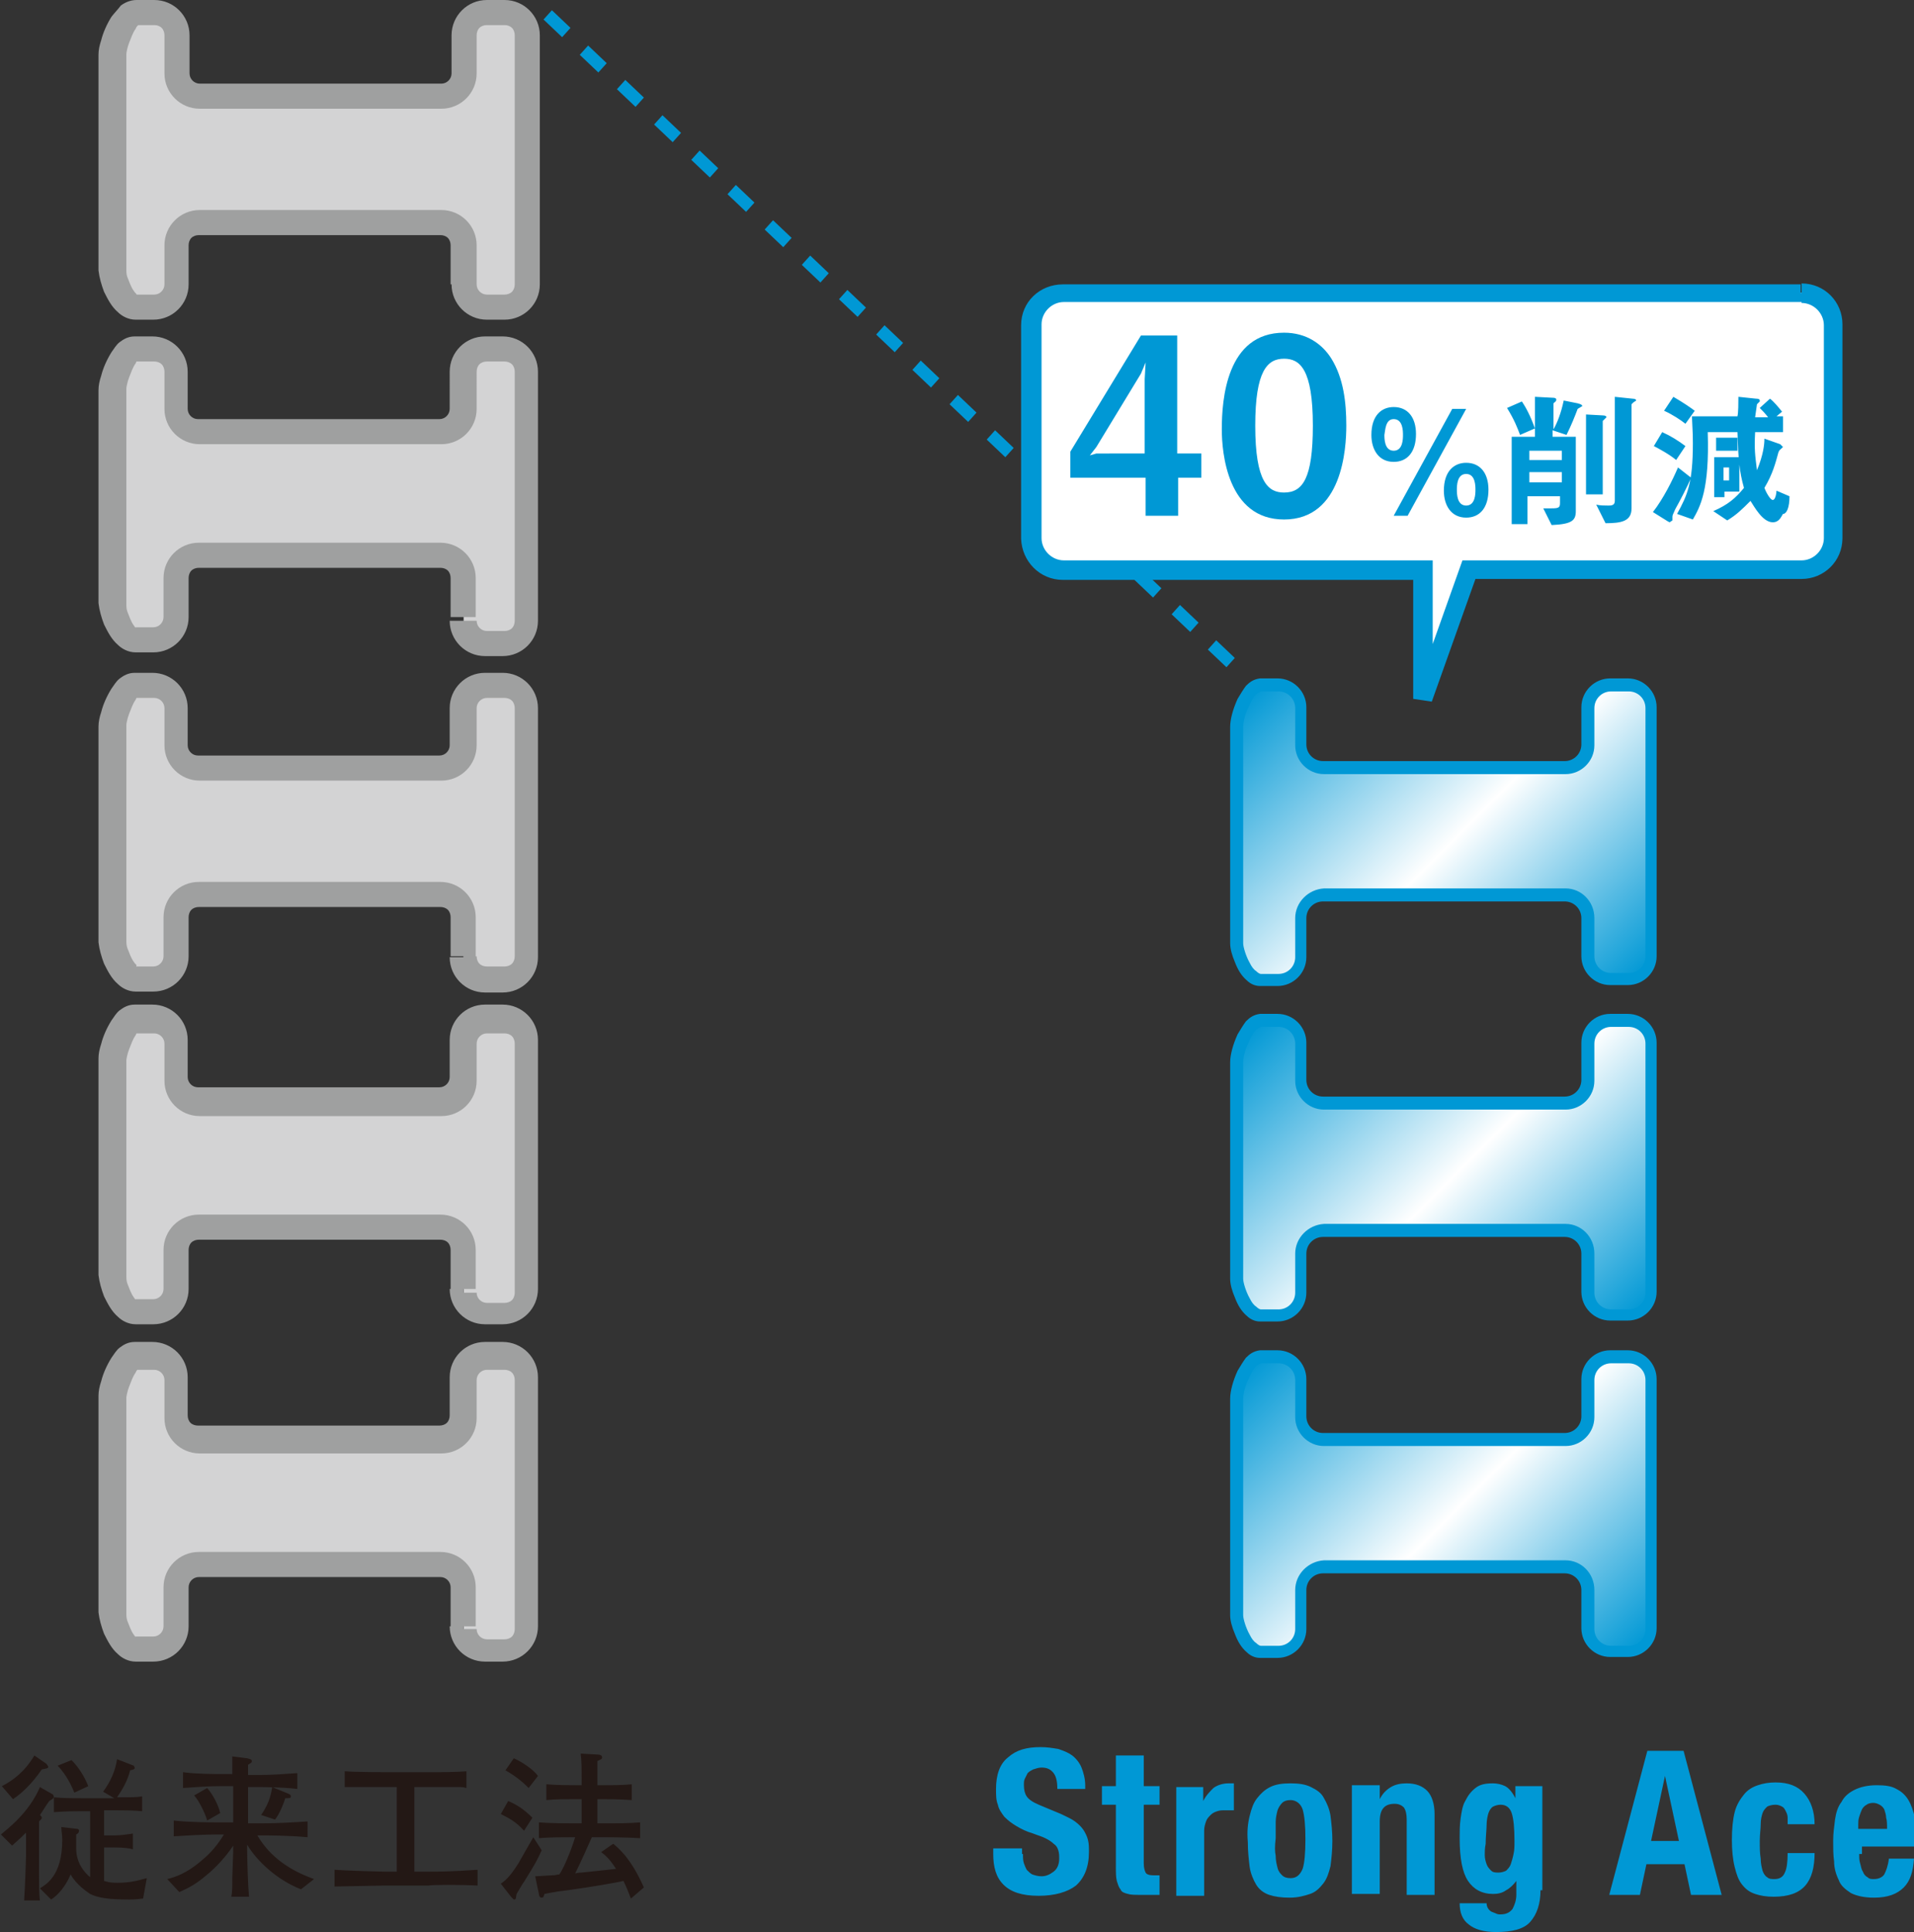 <?xml version="1.0" encoding="utf-8"?>
<!-- Generator: Adobe Illustrator 26.3.1, SVG Export Plug-In . SVG Version: 6.00 Build 0)  -->
<svg version="1.1" id="レイヤー_1" xmlns="http://www.w3.org/2000/svg" xmlns:xlink="http://www.w3.org/1999/xlink" x="0px"
	 y="0px" viewBox="0 0 206 207.9" style="enable-background:new 0 0 206 207.9;" xml:space="preserve">
<rect x="0" y="0" width="206" height="207.9" fill="#333333" stroke="none"/>
<style type="text/css">
	.st0{fill:#231815;}
	.st1{fill:#0098D5;}
	.st2{fill:#D3D3D4;}
	.st3{fill:#9FA0A0;}
	.st4{fill:url(#SVGID_00000142172160600253529750000004515458307440118663_);}
	.st5{fill:url(#SVGID_00000079458874732558809990000000043098152530624926_);}
	.st6{fill:url(#SVGID_00000058577153725148339110000013970487887883650742_);}
	.st7{fill:#FFFFFF;}
</style>
<g>
	<path class="st0" d="M58.3,199.1l-0.9-1.4c-0.3,0.5-0.8,1.4-1.6,2.8c-1,1.6-1.5,1.9-1.9,2.2l1.1,1.4l0.3,0.3c0.3,0,0.2-0.2,0.3-0.6
		c0.3-0.5,0.7-1.2,0.8-1.3C57.7,200.4,57.8,200.2,58.3,199.1z M57.3,195.6c-1-1-1.7-1.4-2.6-1.8l-0.8,1.4c1,0.5,1.7,0.9,2.5,1.8
		L57.3,195.6z M57.9,191.1c-0.5-0.7-1.7-1.5-2.6-1.9l-0.9,1.3c0.9,0.5,1.7,1.1,2.5,1.9L57.9,191.1z M69.3,203.1
		c-0.8-1.8-1.8-3.5-3.3-4.7l-1.3,0.9c0.4,0.3,0.9,0.7,1.6,1.8c-0.8,0.1-0.9,0.1-3.7,0.4c-0.2,0-0.3,0-0.7,0.1
		c0.7-1.4,1.3-2.8,1.8-3.9h1.5c0.1,0,2.1,0,3.7,0.1v-1.7c-1.2,0.1-2.4,0.1-3.7,0.1h-0.9v-2.6h0.6c0.1,0,1.8,0,3.1,0.1v-1.7
		c-1,0.1-2.1,0.1-3.1,0.1h-0.6c0-0.4,0-2.2,0-2.6c0.4-0.2,0.5-0.2,0.5-0.4c0-0.2-0.2-0.3-0.5-0.3l-1.8-0.1c0.1,0.9,0.1,1.2,0.1,3.4
		h-0.7c-0.5,0-2,0-3.1-0.1v1.7c1-0.1,2.1-0.1,3.1-0.1h0.7v2.6h-1c-0.6,0-2.4,0-3.6-0.1v1.7c1.2-0.1,2.4-0.1,3.6-0.1h0.3
		c-0.1,0.4-1,3-1.7,4c-0.2,0-0.4,0.1-0.8,0.1c-0.3,0-1.5,0.1-1.8,0.1l0.4,1.9c0,0.2,0.1,0.4,0.3,0.4c0.2,0,0.2-0.1,0.3-0.4
		c0.6-0.1,0.8-0.2,2.5-0.4c2.2-0.3,5.2-0.8,6-1c0.4,0.8,0.6,1.4,0.8,1.9L69.3,203.1z M51.4,202.9v-1.7c-2.9,0.2-4.2,0.2-5.2,0.2
		h-1.6v-9.1h0.7c1.4,0,2.9,0,4.2,0c0.2,0,0.3,0,0.7,0.1v-1.8c-1.3,0.1-2.5,0.1-4.8,0.1h-3c-0.8,0-4.1,0-5.3-0.1v1.7
		c0.2,0,0.5,0,0.9,0c0.5,0,2.4,0,4.2,0h0.5v9.1h-1.3c-0.3,0-4.1-0.1-5.4-0.2v1.8c0.6,0,4.5-0.1,5.3-0.1h4.8
		C46.5,202.8,49.7,202.8,51.4,202.9z M23.7,195.1c-0.2-0.9-0.8-2-1.4-2.7l-1.4,0.8c0.7,0.8,1.3,2.3,1.4,2.7L23.7,195.1z M33.8,202.2
		c-2.5-0.9-4.7-2.3-6.1-4.7h0.6c0.2,0,2.8,0,4.8,0.2V196c-1.6,0.1-3.2,0.2-4.8,0.2h-1.6v-2.4c0-0.2,0-0.3,0-1.5h1.2
		c0.2,0,2.4,0,4.1,0.2v-1.7c-1.4,0.1-2.8,0.2-4.1,0.2h-1.2c0-0.7,0-0.8,0-1.1c0.3-0.2,0.4-0.2,0.4-0.4c0-0.2-0.2-0.2-0.5-0.3
		l-1.6-0.2c0,0.5,0,0.7,0,1.9h-1.2c-0.6,0-2.7,0-4.1-0.2v1.7c1.4-0.1,2.7-0.2,4.1-0.2h1.3c0,0.2,0,1.2,0,1.5v2.4h-1.6
		c-0.7,0-3.1,0-4.8-0.2v1.7c1.6-0.1,3.2-0.2,4.8-0.2h0.6c-0.6,1-1.4,2-2.4,2.8c-1.6,1.4-2.9,1.8-3.7,2l1.3,1.4
		c0.6-0.3,1.5-0.6,2.9-1.8c1.1-0.9,2.1-2,2.9-3.2v0.6c0,0.4-0.1,2.4-0.1,2.8c0,1,0,1.6-0.1,2.1h1.9c-0.1-1-0.2-4-0.2-5v-0.6
		c1,1.7,3.2,3.8,5.8,4.8L33.8,202.2z M31.3,193.3c0-0.2-0.1-0.2-0.3-0.3l-1.7-0.7c-0.1,0.5-0.2,1.6-1.2,3l1.5,0.5
		c0.5-0.6,1-1.9,1.1-2.3C31.2,193.5,31.3,193.5,31.3,193.3z M5.8,193.3l-0.1-0.2l-1.4-0.8c-1.2,2.8-3.5,4.5-4.2,5.1l1.2,1.2
		c0.8-0.7,1.1-1,1.5-1.4v2.6c0,0.2-0.1,3.1-0.2,4.7h1.7c-0.1-0.6-0.1-2.1-0.1-2.7V201v-3v-0.3v-0.8V196c0.3-0.3,0.3-0.3,0.3-0.4
		c0-0.1-0.1-0.2-0.2-0.3c0.3-0.4,0.3-0.5,1-1.5C5.4,193.7,5.8,193.6,5.8,193.3z M5.2,190.1l-0.2-0.3l-1.3-0.9
		c-1,1.7-2.3,2.7-3.5,3.3l1.2,1.4c0.9-0.6,2-1.6,3.1-3.2C5,190.3,5.2,190.3,5.2,190.1z M15.8,202.1c-0.8,0.2-1.6,0.5-3.2,0.5
		c-0.8,0-1-0.1-1.4-0.2v-3.6h1.1c1.1,0,1.7,0.1,2,0.2v-1.7c-0.6,0.1-1.4,0.2-1.9,0.2h-1.2v-2.7h1.3c0.6,0,2,0,2.8,0.1v-1.6
		c-0.6,0.1-1.1,0.1-2.7,0.1c0.7-1,1.2-2,1.4-2.9c0.4-0.1,0.5-0.1,0.5-0.3l-0.1-0.2l-1.8-0.7c-0.2,1.3-0.7,2.4-1.5,3.5l1.2,0.7H8.8
		c-1,0-2,0-3-0.1v1.6c1.4-0.1,1.9-0.1,3.1-0.1h0.8v7.1c-0.6-0.5-1.5-1.5-1.5-3.1c0-0.2,0-1.3,0-1.5c0.2-0.1,0.3-0.2,0.3-0.4
		c0-0.2-0.2-0.2-0.2-0.2l-1.7-0.2c0,0.4,0.1,0.8,0.1,1.4c0,3.9-1.8,4.8-2.4,5.2l1.2,1.2c0.8-0.5,1.6-1.5,2.1-2.7
		c0.6,1.1,1.8,1.9,2.1,2.1c0.8,0.4,1.9,0.6,4.2,0.6c0.9,0,1.2-0.1,1.5-0.1L15.8,202.1z M9.5,192.2c-0.4-1-1-2-1.8-2.8L6.2,190
		c1,1,1.6,2.4,1.8,2.9L9.5,192.2z"/>
	<path class="st1" d="M200.1,199.5c0,0.3,0,0.7,0.1,1c0.1,0.3,0.1,0.6,0.3,0.9c0.1,0.3,0.3,0.5,0.5,0.6c0.2,0.2,0.4,0.2,0.7,0.2
		c0.5,0,0.9-0.2,1.1-0.5c0.2-0.4,0.4-0.9,0.5-1.7h2.7c-0.1,1.4-0.4,2.4-1.1,3.1c-0.7,0.7-1.7,1.1-3.2,1.1c-1.1,0-1.9-0.2-2.5-0.5
		c-0.6-0.4-1.1-0.8-1.3-1.4c-0.3-0.6-0.5-1.3-0.5-2c-0.1-0.7-0.1-1.5-0.1-2.2c0-0.8,0.1-1.5,0.2-2.3c0.1-0.7,0.3-1.4,0.7-1.9
		c0.3-0.6,0.8-1,1.4-1.3c0.6-0.3,1.4-0.5,2.4-0.5c0.9,0,1.6,0.1,2.1,0.4c0.6,0.3,1,0.7,1.3,1.2c0.3,0.5,0.5,1.1,0.7,1.9
		c0.1,0.7,0.2,1.5,0.2,2.4v0.7h-5.9V199.5z M203,195.6c0-0.3-0.1-0.6-0.2-0.9c-0.1-0.2-0.3-0.4-0.5-0.5c-0.2-0.1-0.4-0.2-0.7-0.2
		c-0.3,0-0.6,0.1-0.7,0.2c-0.2,0.1-0.4,0.3-0.5,0.5c-0.1,0.2-0.2,0.5-0.3,0.8c-0.1,0.3-0.1,0.6-0.1,0.8v0.5h3.1
		C203.1,196.3,203.1,195.9,203,195.6z M192.4,195.6c0-0.3-0.1-0.5-0.2-0.7c-0.1-0.2-0.2-0.4-0.4-0.5c-0.2-0.1-0.4-0.2-0.7-0.2
		c-0.4,0-0.7,0.1-0.9,0.2c-0.2,0.2-0.4,0.4-0.5,0.7c-0.1,0.3-0.2,0.7-0.2,1.2c0,0.5-0.1,1.1-0.1,1.8c0,0.7,0,1.3,0.1,1.9
		c0,0.5,0.1,0.9,0.2,1.3c0.1,0.3,0.3,0.6,0.5,0.7c0.2,0.2,0.5,0.2,0.8,0.2c0.5,0,0.9-0.2,1.1-0.7c0.2-0.4,0.3-1.1,0.3-2.1h2.9
		c0,1.5-0.3,2.7-1,3.5c-0.7,0.8-1.8,1.2-3.4,1.2c-0.8,0-1.4-0.1-2-0.3c-0.6-0.2-1-0.5-1.4-1c-0.4-0.5-0.6-1.1-0.8-1.9
		c-0.2-0.8-0.3-1.8-0.3-2.9c0-1.2,0.1-2.2,0.3-3c0.2-0.8,0.6-1.4,1-1.9c0.4-0.5,0.9-0.8,1.5-1c0.6-0.2,1.2-0.3,1.9-0.3
		c1.4,0,2.4,0.4,3.1,1.2c0.7,0.8,1.1,1.9,1.1,3.3h-2.9C192.4,196.2,192.4,195.9,192.4,195.6z M177.3,188.4l-4.1,15.5h3.3l0.7-3.3
		h4.1l0.7,3.3h3.3l-4.1-15.5H177.3z M177.7,198.1l1.5-7h0l1.5,7H177.7z M165.8,203.4c0,1.5-0.4,2.6-1.1,3.4c-0.7,0.8-2,1.1-3.7,1.1
		c-1.3,0-2.3-0.3-2.9-0.8c-0.7-0.5-1-1.3-1-2.3h2.9c0,0.4,0.2,0.7,0.5,0.9l0.5,0.2c0.2,0.1,0.3,0.1,0.5,0.1c0.6,0,1-0.2,1.3-0.6
		c0.2-0.4,0.4-0.9,0.4-1.5v-1.5h0c-0.3,0.4-0.7,0.8-1.1,1c-0.4,0.3-0.9,0.4-1.4,0.4c-1.2,0-2.1-0.5-2.7-1.4
		c-0.6-0.9-0.9-2.4-0.9-4.6c0-0.7,0-1.4,0.1-2.1c0.1-0.7,0.2-1.4,0.5-1.9c0.3-0.6,0.6-1,1.1-1.4c0.5-0.4,1.1-0.5,1.9-0.5
		c0.4,0,0.9,0.1,1.3,0.3c0.4,0.2,0.8,0.7,1.1,1.3h0v-1.3h2.9V203.4z M159.8,199.6c0,0.4,0.1,0.7,0.2,1c0.1,0.3,0.3,0.5,0.5,0.7
		c0.2,0.2,0.5,0.2,0.8,0.2c0.3,0,0.6-0.1,0.8-0.2c0.2-0.2,0.4-0.4,0.5-0.7c0.1-0.3,0.2-0.6,0.3-1.1c0.1-0.4,0.1-0.9,0.1-1.4
		c0-1.4-0.1-2.4-0.3-3c-0.2-0.6-0.6-0.9-1.2-0.9c-0.3,0-0.6,0.1-0.8,0.2c-0.2,0.1-0.4,0.4-0.5,0.7c-0.1,0.3-0.2,0.8-0.2,1.3
		c0,0.5-0.1,1.2-0.1,2C159.8,198.9,159.8,199.3,159.8,199.6z M148.5,192.2v1.4h0c0.3-0.6,0.7-1,1.2-1.3c0.5-0.3,1.1-0.4,1.7-0.4
		c1,0,1.7,0.3,2.2,0.8c0.5,0.5,0.8,1.4,0.8,2.5v8.7h-3v-8.1c0-0.6-0.1-1-0.3-1.3c-0.2-0.2-0.5-0.4-1-0.4c-1.1,0-1.6,0.6-1.6,1.9v7.8
		h-3v-11.7H148.5z M134.5,195.4c0.2-0.8,0.4-1.4,0.8-1.9c0.4-0.5,0.8-0.9,1.4-1.2c0.6-0.3,1.3-0.4,2.2-0.4c0.9,0,1.6,0.1,2.2,0.4
		c0.6,0.3,1.1,0.6,1.4,1.2c0.3,0.5,0.6,1.2,0.7,1.9c0.1,0.8,0.2,1.7,0.2,2.7c0,1-0.1,1.9-0.2,2.7c-0.2,0.8-0.4,1.4-0.8,1.9
		c-0.4,0.5-0.8,0.9-1.4,1.1c-0.6,0.2-1.3,0.4-2.2,0.4c-0.9,0-1.6-0.1-2.2-0.3c-0.6-0.2-1.1-0.6-1.4-1.1c-0.3-0.5-0.6-1.2-0.7-1.9
		c-0.1-0.8-0.2-1.7-0.2-2.7C134.2,197.1,134.3,196.2,134.5,195.4z M137.3,199.7c0,0.5,0.1,0.9,0.2,1.3c0.1,0.4,0.3,0.6,0.5,0.8
		c0.2,0.2,0.5,0.3,0.9,0.3c0.6,0,1-0.3,1.3-1c0.2-0.6,0.3-1.7,0.3-3.2c0-1.5-0.1-2.5-0.3-3.2c-0.2-0.6-0.7-1-1.3-1
		c-0.4,0-0.7,0.1-0.9,0.3c-0.2,0.2-0.4,0.5-0.5,0.8c-0.1,0.4-0.2,0.8-0.2,1.3c0,0.5,0,1.1,0,1.7
		C137.2,198.7,137.2,199.2,137.3,199.7z M129.5,192.2v1.6h0c0.3-0.6,0.7-1,1.1-1.4c0.4-0.3,1-0.5,1.6-0.5l0.3,0l0.3,0v2.9l-0.5,0
		l-0.5,0c-0.3,0-0.5,0-0.8,0.1c-0.3,0.1-0.5,0.2-0.7,0.4c-0.2,0.2-0.4,0.4-0.5,0.7c-0.1,0.3-0.2,0.6-0.2,1v7h-3v-11.7H129.5z
		 M123.1,188.9v3.3h1.7v2h-1.7v6.3c0,0.5,0.1,0.8,0.2,1c0.1,0.2,0.4,0.3,0.9,0.3l0.3,0l0.3,0v2.1c-0.3,0-0.7,0-1,0c-0.3,0-0.6,0-1,0
		c-0.6,0-1.1,0-1.4-0.1c-0.4-0.1-0.7-0.2-0.8-0.5c-0.2-0.2-0.3-0.6-0.4-0.9c-0.1-0.4-0.1-0.9-0.1-1.5v-6.7h-1.5v-2h1.5v-3.3H123.1z
		 M110.1,199.5c0,0.4,0,0.7,0.1,1c0.1,0.3,0.2,0.5,0.3,0.7c0.2,0.2,0.4,0.4,0.6,0.5c0.3,0.1,0.6,0.2,1,0.2c0.5,0,0.9-0.2,1.3-0.5
		c0.4-0.3,0.6-0.8,0.6-1.4c0-0.3,0-0.6-0.1-0.9c-0.1-0.3-0.2-0.5-0.5-0.7c-0.2-0.2-0.5-0.4-0.9-0.6c-0.4-0.2-0.8-0.3-1.3-0.5
		c-0.7-0.2-1.3-0.5-1.8-0.8c-0.5-0.3-0.9-0.6-1.3-1c-0.3-0.4-0.6-0.8-0.7-1.3c-0.2-0.5-0.2-1-0.2-1.7c0-1.5,0.4-2.7,1.3-3.4
		c0.9-0.8,2-1.1,3.5-1.1c0.7,0,1.3,0.1,1.9,0.2c0.6,0.2,1.1,0.4,1.5,0.7c0.4,0.3,0.8,0.8,1,1.3c0.2,0.5,0.4,1.2,0.4,1.9v0.4h-3
		c0-0.7-0.1-1.3-0.4-1.7c-0.3-0.4-0.7-0.6-1.3-0.6c-0.3,0-0.6,0.1-0.9,0.2c-0.2,0.1-0.4,0.2-0.6,0.4c-0.1,0.2-0.2,0.4-0.3,0.6
		c-0.1,0.2-0.1,0.4-0.1,0.7c0,0.5,0.1,0.9,0.3,1.2c0.2,0.3,0.6,0.6,1.3,0.9l2.4,1c0.6,0.3,1.1,0.5,1.5,0.8c0.4,0.3,0.7,0.6,0.9,0.9
		c0.2,0.3,0.4,0.7,0.5,1.1c0.1,0.4,0.1,0.8,0.1,1.3c0,1.6-0.5,2.8-1.4,3.6c-0.9,0.7-2.3,1.1-4,1.1c-1.8,0-3-0.4-3.8-1.2
		c-0.8-0.8-1.1-1.9-1.1-3.3v-0.6h3.1V199.5z"/>
	<path class="st1" d="M60.5,4l-2-1.9l0.9-1l2,1.9L60.5,4z M64.4,7.8l-2-1.9l0.9-1l2,1.9L64.4,7.8z M68.4,11.5l-2-1.9l0.9-1l2,1.9
		L68.4,11.5z M72.4,15.3l-2-1.9l0.9-1l2,1.9L72.4,15.3z M76.4,19.1l-2-1.9l0.9-1l2,1.9L76.4,19.1z M80.3,22.8l-2-1.9l0.9-1l2,1.9
		L80.3,22.8z M84.3,26.6l-2-1.9l0.9-1l2,1.9L84.3,26.6z M88.3,30.4l-2-1.9l0.9-1l2,1.9L88.3,30.4z M92.3,34.1l-2-1.9l0.9-1l2,1.9
		L92.3,34.1z M96.3,37.9l-2-1.9l0.9-1l2,1.9L96.3,37.9z M100.2,41.7l-2-1.9l0.9-1l2,1.9L100.2,41.7z M104.2,45.4l-2-1.9l0.9-1l2,1.9
		L104.2,45.4z M108.2,49.2l-2-1.9l0.9-1l2,1.9L108.2,49.2z M112.2,53l-2-1.9l0.9-1l2,1.9L112.2,53z M116.1,56.7l-2-1.9l0.9-1l2,1.9
		L116.1,56.7z M120.1,60.5l-2-1.9l0.9-1l2,1.9L120.1,60.5z M124.1,64.3l-2-1.9l0.9-1l2,1.9L124.1,64.3z M128.1,68l-2-1.9l0.9-1
		l2,1.9L128.1,68z M132,71.8l-2-1.9l0.9-1l2,1.9L132,71.8z"/>
	<path class="st2" d="M49.9,175.3c0,1.4,1.1,2.5,2.5,2.5h1.9c1.4,0,2.5-1.1,2.5-2.5v-26.8c0-1.4-1.1-2.5-2.5-2.5h-1.9
		c-1.4,0-2.5,1.1-2.5,2.5v4.1c0,1.4-1.1,2.5-2.5,2.5h-26c-1.4,0-2.5-1.1-2.5-2.5v-4.1c0-1.4-1.1-2.5-2.5-2.5h-1.9
		c-1.4,0-2.5,3.3-2.5,4.5v23.3c0,1.2,1.2,4,2.5,4h1.9c1.4,0,2.5-1.1,2.5-2.5v-4.2c0-1.4,1.1-2.5,2.5-2.5h26c1.4,0,2.5,1.1,2.5,2.5
		V175.3z"/>
	<path class="st3" d="M49.9,175.3h1.4c0,0.6,0.5,1.1,1.1,1.1h1.9c0.3,0,0.6-0.1,0.8-0.3c0.2-0.2,0.3-0.5,0.3-0.8v-26.8
		c0-0.3-0.1-0.6-0.3-0.8c-0.2-0.2-0.5-0.3-0.8-0.3h-1.9c-0.6,0-1.1,0.5-1.1,1.1v4.1c0,2.1-1.7,3.8-3.8,3.8h-26
		c-2.1,0-3.8-1.7-3.8-3.8v-4.1c0-0.6-0.5-1.1-1.1-1.1h-1.9V147l0.2,0.3l-0.2,0V147l0.2,0.3c0,0-0.2,0.1-0.3,0.4
		c-0.3,0.4-0.5,1-0.7,1.5c-0.2,0.5-0.3,1.1-0.3,1.2v23.3c0,0.1,0,0.4,0.1,0.7c0.2,0.5,0.4,1.1,0.7,1.5c0.1,0.2,0.3,0.3,0.3,0.4l0,0
		l0,0l-0.1,0.2v-0.3l0.1,0l-0.1,0.2v-0.3h1.9c0.6,0,1.1-0.5,1.1-1.1v-4.2c0-2.1,1.7-3.8,3.8-3.8h26c2.1,0,3.8,1.7,3.8,3.8v4.2H49.9
		h-1.4v-4.2c0-0.6-0.5-1.1-1.1-1.1h-26c-0.6,0-1.1,0.5-1.1,1.1v4.2c0,2.1-1.7,3.8-3.8,3.8h-1.9c-0.8,0-1.5-0.4-1.9-0.8
		c-0.7-0.6-1.1-1.4-1.5-2.2c-0.3-0.8-0.5-1.5-0.6-2.3v-23.3c0-0.5,0.1-1,0.3-1.6c0.2-0.8,0.6-1.7,1.1-2.5c0.3-0.4,0.5-0.8,0.9-1.1
		c0.4-0.3,0.9-0.6,1.6-0.6h1.9c2.1,0,3.8,1.7,3.8,3.8v4.1c0,0.3,0.1,0.6,0.3,0.8c0.2,0.2,0.5,0.3,0.8,0.3h26c0.3,0,0.6-0.1,0.8-0.3
		c0.2-0.2,0.3-0.5,0.3-0.8v-4.1c0-2.1,1.7-3.8,3.8-3.8h1.9c2.1,0,3.8,1.7,3.8,3.8v26.8c0,2.1-1.7,3.8-3.8,3.8h-1.9
		c-2.1,0-3.8-1.7-3.8-3.8H49.9z"/>
	<path class="st2" d="M49.9,139.1c0,1.4,1.1,2.5,2.5,2.5h1.9c1.4,0,2.5-1.1,2.5-2.5v-26.8c0-1.4-1.1-2.5-2.5-2.5h-1.9
		c-1.4,0-2.5,1.1-2.5,2.5v4c0,1.4-1.1,2.5-2.5,2.5h-26c-1.4,0-2.5-1.1-2.5-2.5v-4c0-1.4-1.1-2.5-2.5-2.5h-1.9
		c-1.4,0-2.5,3.3-2.5,4.5v23.3c0,1.2,1.2,4,2.5,4h1.9c1.4,0,2.5-1.1,2.5-2.5v-4.2c0-1.4,1.1-2.5,2.5-2.5h26c1.4,0,2.5,1.1,2.5,2.5
		V139.1z"/>
	<path class="st3" d="M49.9,139.1h1.4c0,0.6,0.5,1.1,1.1,1.1h1.9c0.3,0,0.6-0.1,0.8-0.3c0.2-0.2,0.3-0.5,0.3-0.8v-26.8
		c0-0.3-0.1-0.6-0.3-0.8c-0.2-0.2-0.5-0.3-0.8-0.3h-1.9c-0.6,0-1.1,0.5-1.1,1.1v4c0,2.1-1.7,3.8-3.8,3.8h-26c-2.1,0-3.8-1.7-3.8-3.8
		v-4c0-0.6-0.5-1.1-1.1-1.1h-1.9v-0.4l0.2,0.3l-0.2,0v-0.4l0.2,0.3c0,0-0.2,0.1-0.3,0.4c-0.3,0.4-0.5,1-0.7,1.5
		c-0.2,0.5-0.3,1.1-0.3,1.2v23.3c0,0.1,0,0.4,0.1,0.7c0.2,0.5,0.4,1.1,0.7,1.5c0.1,0.2,0.3,0.3,0.3,0.4l0,0l0,0l-0.1,0.2l0-0.3
		l0.1,0l-0.1,0.2l0-0.3h1.9c0.6,0,1.1-0.5,1.1-1.1v-4.2c0-2.1,1.7-3.8,3.8-3.8h26c2.1,0,3.8,1.7,3.8,3.8v4.2H49.9h-1.4v-4.2
		c0-0.3-0.1-0.6-0.3-0.8c-0.2-0.2-0.5-0.3-0.8-0.3h-26c-0.3,0-0.6,0.1-0.8,0.3c-0.2,0.2-0.3,0.5-0.3,0.8v4.2c0,2.1-1.7,3.8-3.8,3.8
		h-1.9c-0.8,0-1.5-0.4-1.9-0.8c-0.7-0.6-1.1-1.4-1.5-2.2c-0.3-0.8-0.5-1.5-0.6-2.3v-23.3c0-0.5,0.1-1,0.3-1.6
		c0.2-0.8,0.6-1.7,1.1-2.5c0.3-0.4,0.5-0.8,0.9-1.1c0.4-0.3,0.9-0.6,1.6-0.6h1.9c2.1,0,3.8,1.7,3.8,3.8v4c0,0.6,0.5,1.1,1.1,1.1h26
		c0.6,0,1.1-0.5,1.1-1.1v-4c0-2.1,1.7-3.8,3.8-3.8h1.9c2.1,0,3.8,1.7,3.8,3.8v26.8c0,2.1-1.7,3.8-3.8,3.8h-1.9
		c-2.1,0-3.8-1.7-3.8-3.8H49.9z"/>
	<path class="st2" d="M49.9,102.9c0,1.4,1.1,2.5,2.5,2.5h1.9c1.4,0,2.5-1.1,2.5-2.5V76.2c0-1.4-1.1-2.5-2.5-2.5h-1.9
		c-1.4,0-2.5,1.1-2.5,2.5v4c0,1.4-1.1,2.5-2.5,2.5h-26c-1.4,0-2.5-1.1-2.5-2.5v-4c0-1.4-1.1-2.5-2.5-2.5h-1.9
		c-1.4,0-2.5,3.3-2.5,4.5v23.3c0,1.2,1.2,4,2.5,4h1.9c1.4,0,2.5-1.1,2.5-2.5v-4.2c0-1.4,1.1-2.5,2.5-2.5h26c1.4,0,2.5,1.1,2.5,2.5
		V102.9z"/>
	<path class="st3" d="M49.9,102.9h1.4c0,0.3,0.1,0.6,0.3,0.8c0.2,0.2,0.5,0.3,0.8,0.3h1.9c0.3,0,0.6-0.1,0.8-0.3
		c0.2-0.2,0.3-0.5,0.3-0.8V76.2c0-0.3-0.1-0.6-0.3-0.8c-0.2-0.2-0.5-0.3-0.8-0.3h-1.9c-0.6,0-1.1,0.5-1.1,1.1v4
		c0,2.1-1.7,3.8-3.8,3.8h-26c-2.1,0-3.8-1.7-3.8-3.8v-4c0-0.6-0.5-1.1-1.1-1.1h-1.9v-0.4l0.2,0.3l-0.2,0v-0.4l0.2,0.3
		c0,0-0.2,0.1-0.3,0.4c-0.3,0.4-0.5,1-0.7,1.5c-0.2,0.5-0.3,1.1-0.3,1.2v23.3c0,0.1,0,0.4,0.1,0.7c0.2,0.5,0.4,1.1,0.7,1.5
		c0.1,0.2,0.3,0.3,0.3,0.4l0,0l0,0l-0.1,0.2V104l0.1,0l-0.1,0.2V104h1.9c0.6,0,1.1-0.5,1.1-1.1v-4.2c0-2.1,1.7-3.8,3.8-3.8h26
		c2.1,0,3.8,1.7,3.8,3.8v4.2H49.9h-1.4v-4.2c0-0.3-0.1-0.6-0.3-0.8c-0.2-0.2-0.5-0.3-0.8-0.3h-26c-0.3,0-0.6,0.1-0.8,0.3
		c-0.2,0.2-0.3,0.5-0.3,0.8v4.2c0,2.1-1.7,3.8-3.8,3.8h-1.9c-0.8,0-1.5-0.4-1.9-0.8c-0.7-0.6-1.1-1.4-1.5-2.2
		c-0.3-0.8-0.5-1.5-0.6-2.3V78.2c0-0.5,0.1-1,0.3-1.6c0.2-0.8,0.6-1.7,1.1-2.5c0.3-0.4,0.5-0.8,0.9-1.1c0.4-0.3,0.9-0.6,1.6-0.6h1.9
		c2.1,0,3.8,1.7,3.8,3.8v4c0,0.6,0.5,1.1,1.1,1.1h26c0.6,0,1.1-0.5,1.1-1.1v-4c0-2.1,1.7-3.8,3.8-3.8h1.9c2.1,0,3.8,1.7,3.8,3.8
		v26.8c0,2.1-1.7,3.8-3.8,3.8h-1.9c-2.1,0-3.8-1.7-3.8-3.8H49.9z"/>
	<path class="st2" d="M49.9,66.8c0,1.4,1.1,2.5,2.5,2.5h1.9c1.4,0,2.5-1.1,2.5-2.5V40c0-1.4-1.1-2.5-2.5-2.5h-1.9
		c-1.4,0-2.5,1.1-2.5,2.5V44c0,1.4-1.1,2.5-2.5,2.5h-26c-1.4,0-2.5-1.1-2.5-2.5V40c0-1.4-1.1-2.5-2.5-2.5h-1.9
		c-1.4,0-2.5,3.3-2.5,4.5v23.3c0,1.2,1.2,4,2.5,4h1.9c1.4,0,2.5-1.1,2.5-2.5v-4.2c0-1.4,1.1-2.5,2.5-2.5h26c1.4,0,2.5,1.1,2.5,2.5
		V66.8z"/>
	<path class="st3" d="M49.9,66.8h1.4c0,0.6,0.5,1.1,1.1,1.1h1.9c0.3,0,0.6-0.1,0.8-0.3c0.2-0.2,0.3-0.5,0.3-0.8V40
		c0-0.3-0.1-0.6-0.3-0.8c-0.2-0.2-0.5-0.3-0.8-0.3h-1.9c-0.3,0-0.6,0.1-0.8,0.3c-0.2,0.2-0.3,0.5-0.3,0.8V44c0,2.1-1.7,3.8-3.8,3.8
		h-26c-2.1,0-3.8-1.7-3.8-3.8V40c0-0.3-0.1-0.6-0.3-0.8c-0.2-0.2-0.5-0.3-0.8-0.3h-1.9v-0.4l0.2,0.3l-0.2,0v-0.4l0.2,0.3
		c0,0-0.2,0.1-0.3,0.4c-0.3,0.4-0.5,1-0.7,1.5c-0.2,0.5-0.3,1.1-0.3,1.2v23.3c0,0.1,0,0.4,0.1,0.7c0.2,0.5,0.4,1.1,0.7,1.5
		c0.1,0.2,0.3,0.3,0.3,0.4l0,0l0,0l-0.1,0.2l0-0.3l0.1,0l-0.1,0.2l0-0.3h1.9c0.6,0,1.1-0.5,1.1-1.1v-4.2c0-2.1,1.7-3.8,3.8-3.8h26
		c2.1,0,3.8,1.7,3.8,3.8v4.2H49.9h-1.4v-4.2c0-0.3-0.1-0.6-0.3-0.8c-0.2-0.2-0.5-0.3-0.8-0.3h-26c-0.3,0-0.6,0.1-0.8,0.3
		c-0.2,0.2-0.3,0.5-0.3,0.8v4.2c0,2.1-1.7,3.8-3.8,3.8h-1.9c-0.8,0-1.5-0.4-1.9-0.8c-0.7-0.6-1.1-1.4-1.5-2.2
		c-0.3-0.8-0.5-1.5-0.6-2.3V42c0-0.5,0.1-1,0.3-1.6c0.2-0.8,0.6-1.7,1.1-2.5c0.3-0.4,0.5-0.8,0.9-1.1c0.4-0.3,0.9-0.6,1.6-0.6h1.9
		c2.1,0,3.8,1.7,3.8,3.8V44c0,0.6,0.5,1.1,1.1,1.1h26c0.6,0,1.1-0.5,1.1-1.1V40c0-2.1,1.7-3.8,3.8-3.8h1.9c2.1,0,3.8,1.7,3.8,3.8
		v26.8c0,2.1-1.7,3.8-3.8,3.8h-1.9c-2.1,0-3.8-1.7-3.8-3.8H49.9z"/>
	<path class="st2" d="M49.9,30.6c0,1.4,1.1,2.5,2.5,2.5h1.9c1.4,0,2.5-1.1,2.5-2.5V3.8c0-1.4-1.1-2.5-2.5-2.5h-1.9
		c-1.4,0-2.5,1.1-2.5,2.5v4.1c0,1.4-1.1,2.5-2.5,2.5h-26c-1.4,0-2.5-1.1-2.5-2.5V3.8c0-1.4-1.1-2.5-2.5-2.5h-1.9
		c-1.4,0-2.5,3.3-2.5,4.5v23.3c0,1.2,1.2,4,2.5,4h1.9c1.4,0,2.5-1.1,2.5-2.5v-4.2c0-1.4,1.1-2.5,2.5-2.5h26c1.4,0,2.5,1.1,2.5,2.5
		V30.6z"/>
	<path class="st3" d="M49.9,30.6h1.4c0,0.6,0.5,1.1,1.1,1.1h1.9c0.3,0,0.6-0.1,0.8-0.3c0.2-0.2,0.3-0.5,0.3-0.8V3.8
		c0-0.3-0.1-0.6-0.3-0.8c-0.2-0.2-0.5-0.3-0.8-0.3h-1.9c-0.3,0-0.6,0.1-0.8,0.3c-0.2,0.2-0.3,0.5-0.3,0.8v4.1c0,2.1-1.7,3.8-3.8,3.8
		h-26c-2.1,0-3.8-1.7-3.8-3.8V3.8c0-0.3-0.1-0.6-0.3-0.8c-0.2-0.2-0.5-0.3-0.8-0.3h-1.9V2.4l0.2,0.3l-0.2,0V2.4l0.2,0.3
		c0,0-0.2,0.1-0.3,0.4c-0.3,0.4-0.5,1-0.7,1.5c-0.2,0.5-0.3,1.1-0.3,1.2v23.3c0,0.1,0,0.4,0.1,0.7c0.2,0.5,0.4,1.1,0.7,1.5
		c0.1,0.2,0.3,0.3,0.3,0.4l0,0l0,0L14.7,32l0-0.3l0.1,0L14.7,32l0-0.3h1.9c0.6,0,1.1-0.5,1.1-1.1v-4.2c0-2.1,1.7-3.8,3.8-3.8h26
		c2.1,0,3.8,1.7,3.8,3.8v4.2H49.9h-1.4v-4.2c0-0.3-0.1-0.6-0.3-0.8c-0.2-0.2-0.5-0.3-0.8-0.3h-26c-0.3,0-0.6,0.1-0.8,0.3
		c-0.2,0.2-0.3,0.5-0.3,0.8v4.2c0,2.1-1.7,3.8-3.8,3.8h-1.9c-0.8,0-1.5-0.4-1.9-0.8c-0.7-0.6-1.1-1.4-1.5-2.2
		c-0.3-0.8-0.5-1.5-0.6-2.3V5.9c0-0.5,0.1-1,0.3-1.6c0.2-0.8,0.6-1.7,1.1-2.5C12.4,1.3,12.7,1,13,0.6C13.4,0.3,14,0,14.7,0h1.9
		c2.1,0,3.8,1.7,3.8,3.8v4.1c0,0.6,0.5,1.1,1.1,1.1h26c0.6,0,1.1-0.5,1.1-1.1V3.8c0-2.1,1.7-3.8,3.8-3.8h1.9c2.1,0,3.8,1.7,3.8,3.8
		v26.8c0,2.1-1.7,3.8-3.8,3.8h-1.9c-2.1,0-3.8-1.7-3.8-3.8H49.9z"/>
	<g>
		
			<linearGradient id="SVGID_00000132808579240562789160000018411474462687714201_" gradientUnits="userSpaceOnUse" x1="137.492" y1="71.388" x2="173.863" y2="107.76">
			<stop  offset="0" style="stop-color:#0098D5"/>
			<stop  offset="0.522" style="stop-color:#FFFFFF"/>
			<stop  offset="1" style="stop-color:#0098D5"/>
		</linearGradient>
		<path id="SVGID_16_" style="fill:url(#SVGID_00000132808579240562789160000018411474462687714201_);" d="M173.3,73.7
			c-1.4,0-2.5,1.1-2.5,2.5v4.1c0,1.4-1.1,2.5-2.5,2.5h-26c-1.4,0-2.5-1.1-2.5-2.5v-4.1c0-1.4-1.1-2.5-2.5-2.5h-1.9
			c-1.4,0-2.5,3.3-2.5,4.5v23.3c0,1.2,1.2,4,2.5,4h1.9c1.4,0,2.5-1.1,2.5-2.5v-4.2c0-1.4,1.1-2.5,2.5-2.5h26c1.4,0,2.5,1.1,2.5,2.5
			v4.2c0,1.4,1.1,2.5,2.5,2.5h1.9c1.3,0,2.5-1.1,2.5-2.5V76.2c0-1.4-1.1-2.5-2.5-2.5H173.3"/>
		<path class="st1" d="M170.9,102.9h0.7c0,1,0.8,1.8,1.8,1.8h1.9c1,0,1.8-0.8,1.8-1.8V76.2c0-1-0.8-1.8-1.8-1.8h-1.9
			c-1,0-1.8,0.8-1.8,1.8v4c0,1.7-1.4,3.1-3.1,3.1h-26c-1.7,0-3.1-1.4-3.1-3.1v-4c0-1-0.8-1.8-1.8-1.8h-1.9c0,0-0.2,0.1-0.5,0.3
			c-0.4,0.4-0.7,1.1-1,1.8c-0.3,0.7-0.4,1.4-0.4,1.7v23.3c0,0.4,0.3,1.4,0.7,2.1c0.2,0.4,0.4,0.7,0.7,0.9c0.2,0.2,0.4,0.3,0.5,0.3
			h1.9c1,0,1.8-0.8,1.8-1.8v-4.2c0-1.7,1.4-3.1,3.1-3.2h26c1.7,0,3.1,1.4,3.1,3.2v4.2H170.9h-0.7v-4.2c0-1-0.8-1.8-1.8-1.8h-26
			c-1,0-1.8,0.8-1.8,1.8v4.2c0,1.7-1.4,3.1-3.1,3.1h-1.9c-0.6,0-1.1-0.3-1.4-0.6c-0.6-0.5-1-1.2-1.3-2c-0.3-0.7-0.5-1.4-0.5-2V78.2
			c0-0.8,0.3-1.9,0.8-3c0.3-0.5,0.6-1,0.9-1.4c0.4-0.4,0.8-0.7,1.5-0.8h1.9c1.7,0,3.1,1.4,3.1,3.1v4c0,1,0.8,1.8,1.8,1.8h26
			c1,0,1.8-0.8,1.8-1.8v-4c0-1.7,1.4-3.1,3.1-3.1h1.9c1.7,0,3.1,1.4,3.1,3.1v26.8c0,1.7-1.4,3.1-3.1,3.1h-1.9
			c-1.7,0-3.1-1.4-3.1-3.1H170.9z"/>
	</g>
	<g>
		
			<linearGradient id="SVGID_00000096052872046338340610000011237818800599792808_" gradientUnits="userSpaceOnUse" x1="137.492" y1="107.556" x2="173.863" y2="143.927">
			<stop  offset="0" style="stop-color:#0098D5"/>
			<stop  offset="0.522" style="stop-color:#FFFFFF"/>
			<stop  offset="1" style="stop-color:#0098D5"/>
		</linearGradient>
		<path id="SVGID_2_" style="fill:url(#SVGID_00000096052872046338340610000011237818800599792808_);" d="M173.3,109.9
			c-1.4,0-2.5,1.1-2.5,2.5v4.1c0,1.4-1.1,2.5-2.5,2.5h-26c-1.4,0-2.5-1.1-2.5-2.5v-4.1c0-1.4-1.1-2.5-2.5-2.5h-1.9
			c-1.4,0-2.5,3.3-2.5,4.5v23.3c0,1.2,1.2,4,2.5,4h1.9c1.4,0,2.5-1.1,2.5-2.5v-4.2c0-1.4,1.1-2.5,2.5-2.5h26c1.4,0,2.5,1.1,2.5,2.5
			v4.2c0,1.4,1.1,2.5,2.5,2.5h1.9c1.3,0,2.5-1.1,2.5-2.5v-26.8c0-1.4-1.1-2.5-2.5-2.5H173.3"/>
		<path class="st1" d="M170.9,139.1h0.7c0,1,0.8,1.8,1.8,1.8h1.9c1,0,1.8-0.8,1.8-1.8v-26.8c0-1-0.8-1.8-1.8-1.8h-1.9
			c-1,0-1.8,0.8-1.8,1.8v4c0,1.7-1.4,3.1-3.1,3.1h-26c-1.7,0-3.1-1.4-3.1-3.1v-4c0-1-0.8-1.8-1.8-1.8h-1.9c0,0-0.2,0.1-0.5,0.3
			c-0.4,0.4-0.7,1.1-1,1.8c-0.3,0.7-0.4,1.4-0.4,1.7v23.3c0,0.4,0.3,1.4,0.7,2.1c0.2,0.4,0.4,0.7,0.7,0.9c0.2,0.2,0.4,0.3,0.5,0.3
			h1.9c1,0,1.8-0.8,1.8-1.8v-4.2c0-1.7,1.4-3.1,3.1-3.2h26c1.7,0,3.1,1.4,3.1,3.2v4.2H170.9h-0.7v-4.2c0-1-0.8-1.8-1.8-1.8h-26
			c-1,0-1.8,0.8-1.8,1.8v4.2c0,1.7-1.4,3.1-3.1,3.1h-1.9c-0.6,0-1.1-0.3-1.4-0.6c-0.6-0.5-1-1.2-1.3-2c-0.3-0.7-0.5-1.4-0.5-2v-23.3
			c0-0.8,0.3-1.9,0.8-3c0.3-0.5,0.6-1,0.9-1.4c0.4-0.4,0.8-0.7,1.5-0.8h1.9c1.7,0,3.1,1.4,3.1,3.1v4c0,1,0.8,1.8,1.8,1.8h26
			c1,0,1.8-0.8,1.8-1.8v-4c0-1.7,1.4-3.1,3.1-3.1h1.9c1.7,0,3.1,1.4,3.1,3.1v26.8c0,1.7-1.4,3.1-3.1,3.1h-1.9
			c-1.7,0-3.1-1.4-3.1-3.1H170.9z"/>
	</g>
	<g>
		
			<linearGradient id="SVGID_00000011710839483323048720000010182082760441568434_" gradientUnits="userSpaceOnUse" x1="137.492" y1="143.722" x2="173.863" y2="180.093">
			<stop  offset="0" style="stop-color:#0098D5"/>
			<stop  offset="0.522" style="stop-color:#FFFFFF"/>
			<stop  offset="1" style="stop-color:#0098D5"/>
		</linearGradient>
		<path id="SVGID_3_" style="fill:url(#SVGID_00000011710839483323048720000010182082760441568434_);" d="M173.3,146
			c-1.4,0-2.5,1.1-2.5,2.5v4.1c0,1.4-1.1,2.5-2.5,2.5h-26c-1.4,0-2.5-1.1-2.5-2.5v-4.1c0-1.4-1.1-2.5-2.5-2.5h-1.9
			c-1.4,0-2.5,3.3-2.5,4.5v23.3c0,1.2,1.2,4,2.5,4h1.9c1.4,0,2.5-1.1,2.5-2.5v-4.2c0-1.4,1.1-2.5,2.5-2.5h26c1.4,0,2.5,1.1,2.5,2.5
			v4.2c0,1.4,1.1,2.5,2.5,2.5h1.9c1.3,0,2.5-1.1,2.5-2.5v-26.8c0-1.4-1.1-2.5-2.5-2.5H173.3"/>
		<path class="st1" d="M170.9,175.3h0.7c0,1,0.8,1.8,1.8,1.8h1.9c1,0,1.8-0.8,1.8-1.8v-26.8c0-1-0.8-1.8-1.8-1.8h-1.9
			c-1,0-1.8,0.8-1.8,1.8v4c0,1.7-1.4,3.1-3.1,3.1h-26c-1.7,0-3.1-1.4-3.1-3.1v-4c0-1-0.8-1.8-1.8-1.8h-1.9c0,0-0.2,0.1-0.5,0.3
			c-0.4,0.4-0.7,1.1-1,1.8c-0.3,0.7-0.4,1.4-0.4,1.7v23.3c0,0.4,0.3,1.4,0.7,2.1c0.2,0.4,0.4,0.7,0.7,0.9c0.2,0.2,0.4,0.3,0.5,0.3
			h1.9c1,0,1.8-0.8,1.8-1.8v-4.2c0-1.7,1.4-3.1,3.1-3.2h26c1.7,0,3.1,1.4,3.1,3.2v4.2H170.9h-0.7v-4.2c0-1-0.8-1.8-1.8-1.8h-26
			c-1,0-1.8,0.8-1.8,1.8v4.2c0,1.7-1.4,3.1-3.1,3.1h-1.9c-0.6,0-1.1-0.3-1.4-0.6c-0.6-0.5-1-1.2-1.3-2c-0.3-0.7-0.5-1.4-0.5-2v-23.3
			c0-0.8,0.3-1.9,0.8-3c0.3-0.5,0.6-1,0.9-1.4c0.4-0.4,0.8-0.7,1.5-0.8h1.9c1.7,0,3.1,1.4,3.1,3.1v4c0,1,0.8,1.8,1.8,1.8h26
			c1,0,1.8-0.8,1.8-1.8v-4c0-1.7,1.4-3.1,3.1-3.1h1.9c1.7,0,3.1,1.4,3.1,3.1v26.8c0,1.7-1.4,3.1-3.1,3.1h-1.9
			c-1.7,0-3.1-1.4-3.1-3.1H170.9z"/>
	</g>
	<path class="st7" d="M193.9,31.5h-79.4c-1.9,0-3.4,1.5-3.4,3.4v23c0,1.9,1.5,3.4,3.4,3.4h38.7v13.8l5-13.8h35.8
		c1.9,0,3.4-1.5,3.4-3.4V35C197.3,33.1,195.8,31.5,193.9,31.5"/>
	<path class="st1" d="M193.9,31.5v1h-79.4c-1.3,0-2.4,1.1-2.4,2.4v23c0,1.3,1.1,2.4,2.4,2.4h39.7v9l3.2-9h36.5
		c1.3,0,2.4-1.1,2.4-2.4V35c0-1.3-1.1-2.4-2.4-2.4V31.5v-1c2.5,0,4.4,2,4.4,4.4v23c0,2.5-2,4.4-4.4,4.4h-35.1l-4.7,13.2l-2-0.3V62.4
		h-37.7c-2.5,0-4.4-2-4.5-4.4V35c0-2.5,2-4.4,4.5-4.4h79.4V31.5z"/>
	<path class="st1" d="M141.3,45.8c0,5.7-1.1,7.2-3.1,7.2c-1.7,0-3.1-1.1-3.1-7.2c0-5.9,1.3-7.2,3.1-7.2
		C139.9,38.6,141.3,39.7,141.3,45.8z M144.9,45.8c0-2.5-0.3-5.1-1.6-7.2c-1-1.6-2.7-2.8-5.1-2.8c-6.2,0-6.7,7.2-6.7,10.4
		c0,2.5,0.6,9.7,6.7,9.7C144.5,55.9,144.9,48.2,144.9,45.8z M123.3,39l-0.1,1.8v8H118l-0.7,0.2l0.7-0.9l4.8-7.9L123.3,39z
		 M129.3,51.4v-2.6h-2.6V36.1h-3.9l-7.6,12.5v2.8h8.1v4.1h3.5v-4.1H129.3z"/>
	<path class="st1" d="M182,51.4l-1.4-1.1c-0.6,1.4-1.6,3.4-2.7,4.8l1.6,1l0.2,0.1L180,56l0-0.4c0-0.2,0.1-0.3,0.3-0.8
		C180.7,54.1,181.7,52.2,182,51.4z M181.4,48c-0.8-0.6-1.6-1.1-2.5-1.5l-0.9,1.5c0.4,0.2,1.7,0.9,2.4,1.5L181.4,48z M182.4,44.2
		c-0.4-0.3-1.1-0.8-2.3-1.5l-1,1.5c0.9,0.4,1.8,1,2.3,1.4L182.4,44.2z M192.6,53.4l-1.4-0.6c0,0.2-0.1,1-0.4,1c-0.3,0-0.8-1-0.9-1.3
		c0.9-1.5,1.2-2.7,1.5-3.8c0.1-0.3,0.2-0.3,0.4-0.5l0.1-0.1l-0.3-0.3l-1.7-0.6c0,0.6-0.1,1.7-0.8,3.4c-0.2-1.6-0.3-2.2-0.2-4.1h3
		v-1.7h-0.7l0.6-0.5c-0.4-0.5-0.9-1.1-1.3-1.4l-1.1,1c0.3,0.3,0.5,0.5,0.9,1h-1.4l0.2-1.4l0.3-0.3l0-0.1c0-0.2-0.3-0.2-0.4-0.2
		l-1.9-0.2c0,0.6,0,1.7-0.1,2.1h-4.9c0.1,1.9,0.1,2.3,0.1,2.9c0,4.3-0.6,5.6-1.7,7.6l1.7,0.6c0.8-1.4,1.8-3.2,1.6-9.4h3.2
		c0.1,3.1,0.2,4.2,0.7,6c-0.9,1.1-1.7,1.8-3.3,2.5l1.5,1c1-0.6,1.6-1.2,2.5-2.1c0.4,0.6,1.3,2.3,2.4,2.3c0.7,0,0.9-0.6,1.1-0.9
		C192.3,55.3,192.6,54.6,192.6,53.4z M187,48.5v-1.4h-2.3v1.4H187z M186.1,51.7h-0.6v-1.4h0.6V51.7z M187.2,52.9v-3.7h-2.7v4.3h1.1
		v-0.6H187.2z M165.2,46.1c-0.5-1.4-1-2.3-1.4-2.9l-1.6,0.7c0.8,1.3,1.1,2.1,1.4,2.9L165.2,46.1z M172.9,44.9c0-0.1-0.1-0.2-0.4-0.2
		l-1.8-0.1v8.6h1.8v-7.9l0.2-0.2L172.9,44.9z M176.1,43.1c0-0.1-0.1-0.2-0.4-0.2l-1.9-0.2v11.2c0,0.5-0.4,0.5-0.7,0.5
		c-0.4,0-0.9,0-1.3-0.1l1,2c1.7,0,2.8-0.2,2.8-1.6V43.5l0.2-0.2L176.1,43.1z M168.1,51.9h-3.5v-1.1h3.5V51.9z M168.1,49.5h-3.5v-1
		h3.5V49.5z M170.3,43.7c0-0.1-0.1-0.2-0.5-0.3l-1.5-0.3c-0.3,1.4-0.7,2.4-1.1,3.1v-2.8c0.2-0.2,0.3-0.2,0.3-0.4
		c0-0.2-0.3-0.2-0.4-0.2l-1.9-0.1V47h-2.5v9.4h1.7v-3h3.5v0.7c0,0.5-0.1,0.6-0.9,0.6c-0.3,0-0.5,0-0.9,0l0.9,1.8
		c2.2-0.1,2.6-0.5,2.6-1.5v-8h-2.5v-0.7l1.5,0.5c0.5-1,0.9-2,1.2-2.8L170.3,43.7z M151.5,55.5l6.3-11.5h-1.5L150,55.5H151.5z
		 M157.8,51c1,0,1,1.3,1,1.7c0,0.4,0,1.7-1,1.7s-1-1.3-1-1.7C156.8,52.3,156.8,51,157.8,51z M157.8,49.8c-1.3,0-2.4,0.9-2.4,3
		c0,1.6,0.8,2.9,2.4,2.9c1.5,0,2.4-1.1,2.4-3C160.2,50.9,159.3,49.8,157.8,49.8z M150,45.1c1,0,1,1.3,1,1.7c0,0.4,0,1.7-1,1.7
		s-1-1.3-1-1.7C149.1,46.3,149.1,45.1,150,45.1z M150,43.8c-1.3,0-2.4,0.9-2.4,3c0,1.6,0.8,2.9,2.4,2.9c1.5,0,2.4-1.1,2.4-3
		C152.4,44.9,151.5,43.8,150,43.8z"/>
</g>
</svg>
